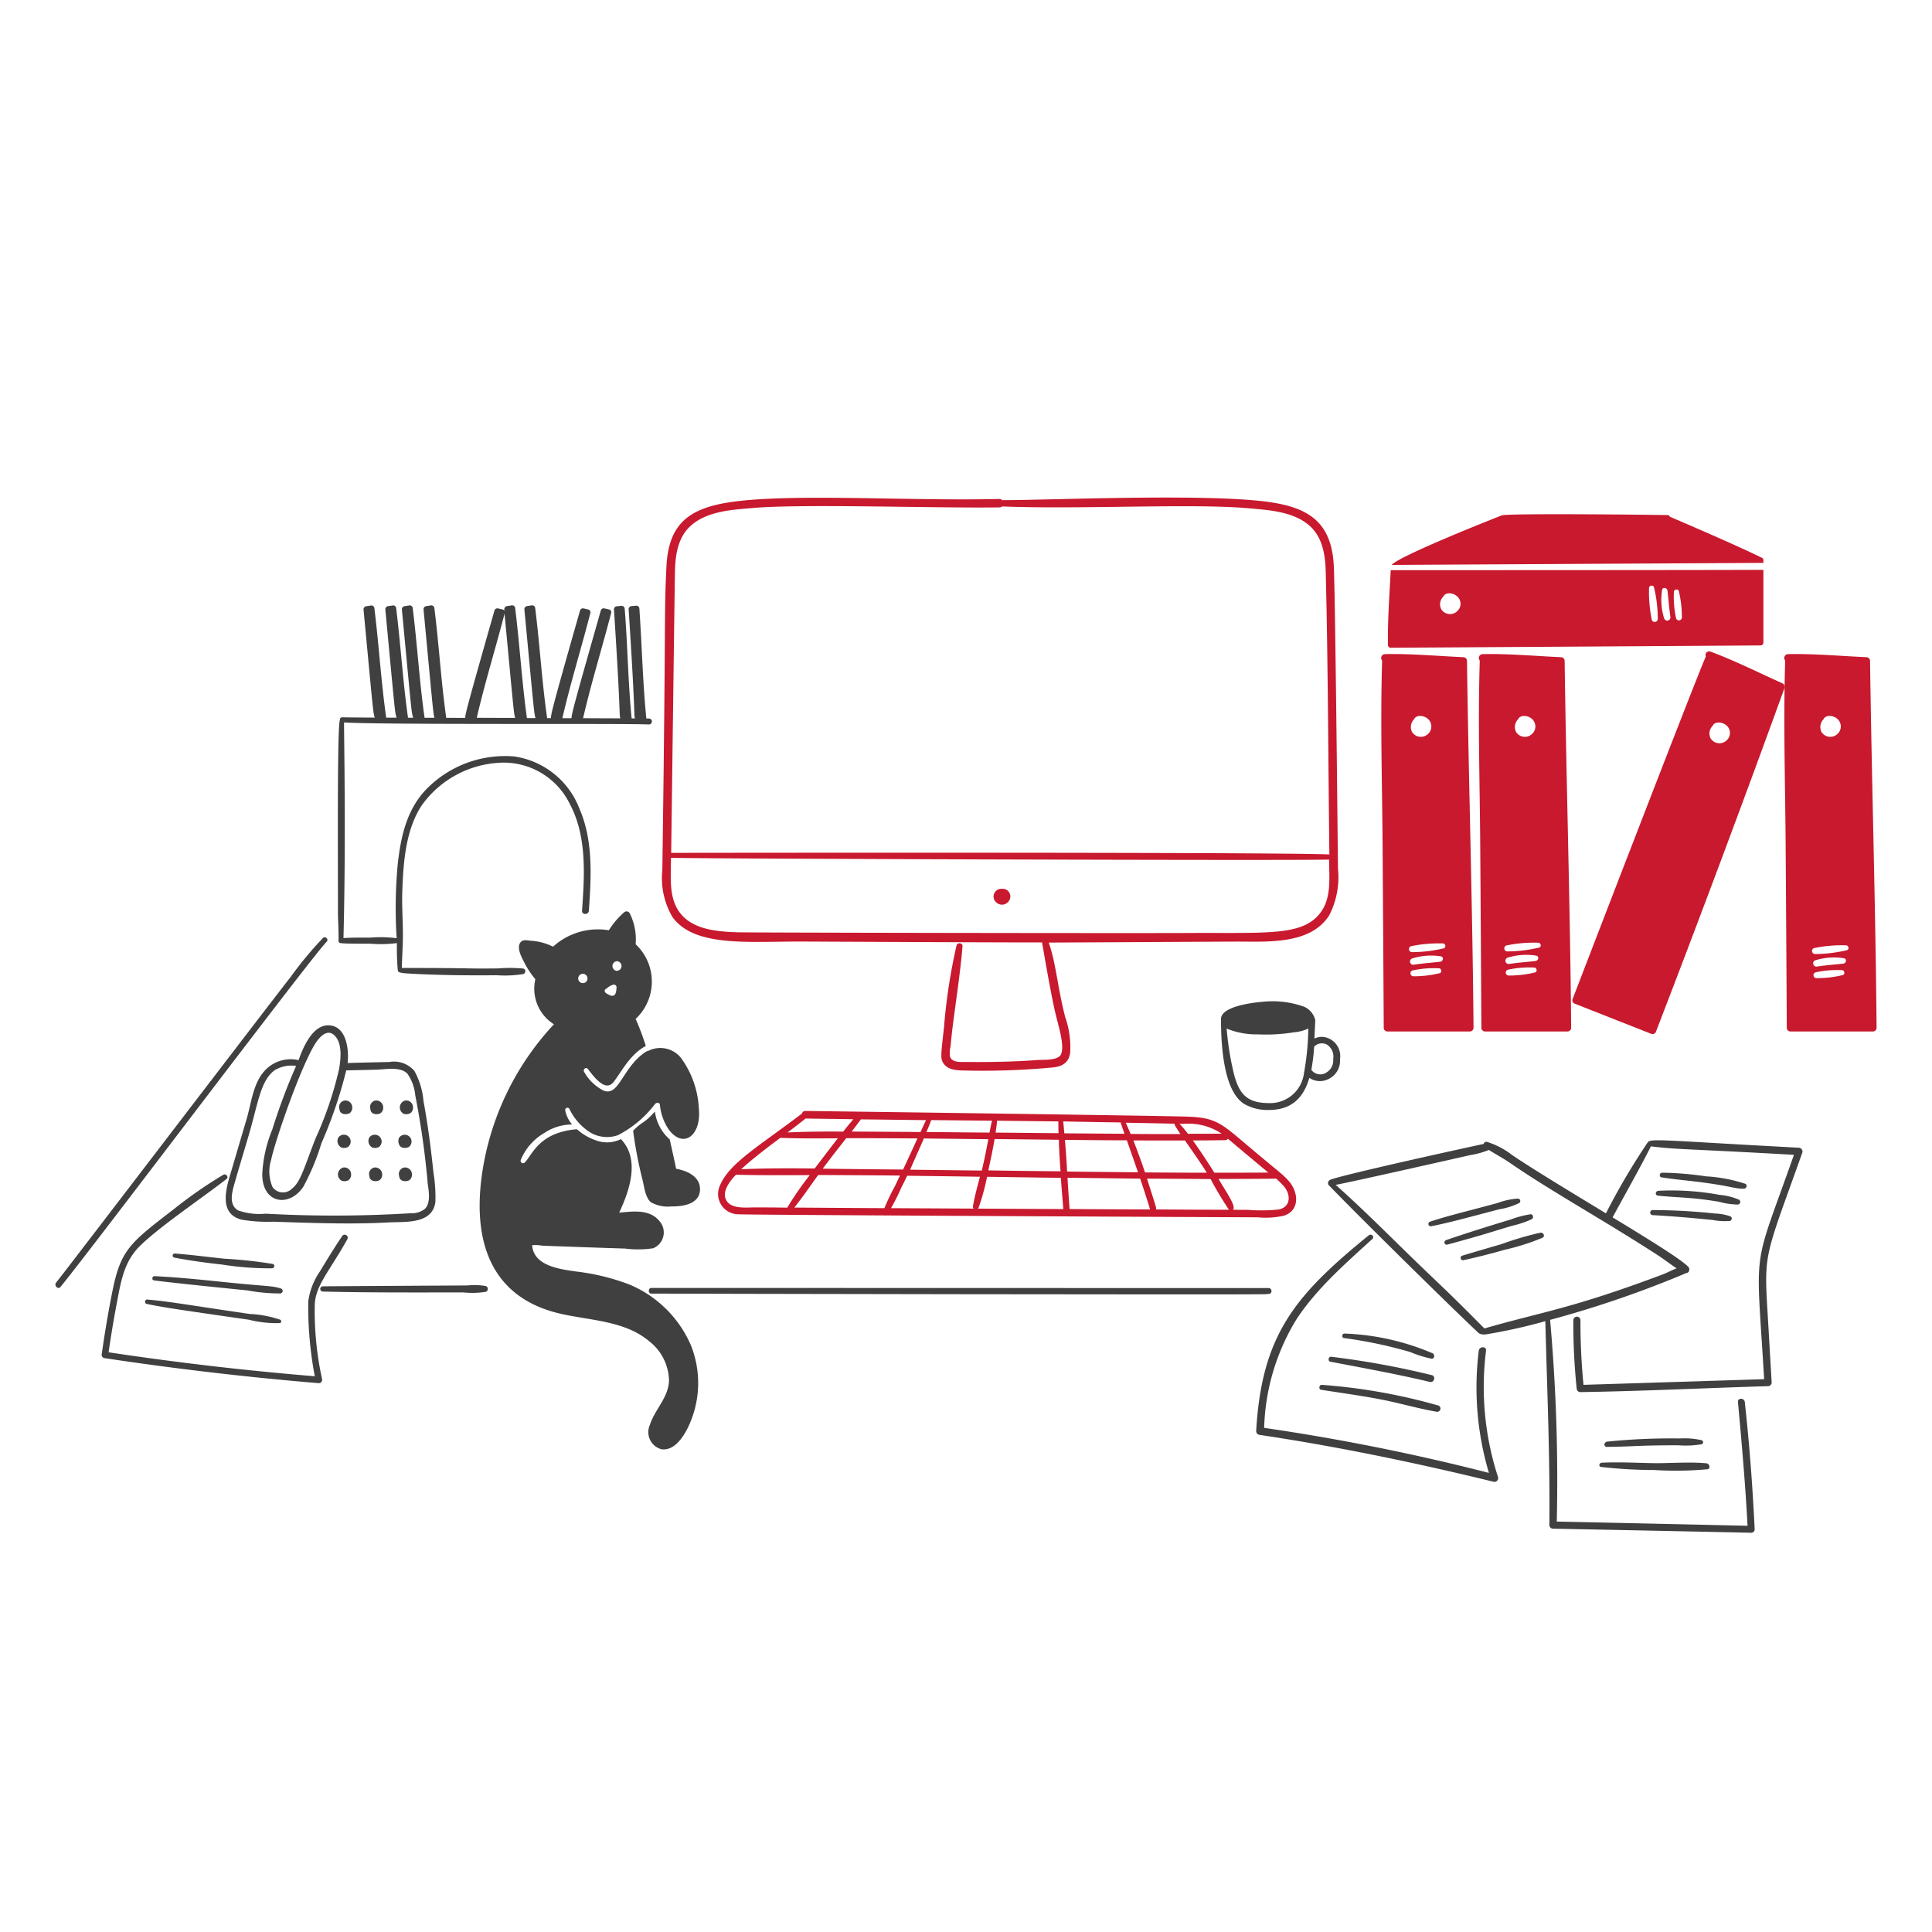 <svg viewBox="0 0 600 600" xmlns="http://www.w3.org/2000/svg"><g transform="matrix(3,0,0,3,0,0)"><path d="M138.506,89.9c-.027-2.647-.286-28.879-.436-31.391-.252-4.563-2.711-6.053-7.145-6.6-6.769-.818-22.04-.135-27.179-.135a.4.4,0,0,0-.3-.12c-9.265.222-21.035-.567-27.435.27-4.59.61-6.818,2.19-7.025,6.784-.254,5.447-.035,4.166-.421,31.346A8,8,0,0,0,69.6,94.911c2.284,3.2,7.972,2.527,13.627,2.557,6.006.029,21.45.1,24.647.092.037.184.907,5.411,1.435,7.549.274,1.145.922,3.169.526,4.031-.316.692-1.88.541-2.542.6-2.335.176-4.812.217-7.174.195-.572-.015-1.61.135-1.79-.617a3.2,3.2,0,0,1,.075-1.007c.194-2.509,1-7.226,1.233-10.364.03-.346-.526-.421-.616-.075a59.061,59.061,0,0,0-1.294,8.423c-.322,2.9-.364,3.211-.135,3.655.436.857,1.549.857,2.376.872a77.519,77.519,0,0,0,8.965-.315c.993-.091,1.684-.452,1.85-1.5a9.483,9.483,0,0,0-.512-3.716c-.8-3.069-.946-5.595-1.71-7.717,3.894-.017,16.44-.089,19.339-.1,3.188-.015,7.686.376,9.686-2.692A8.66,8.66,0,0,0,138.506,89.9ZM69.873,59.068c.045-1.76.346-3.61,1.8-4.783,1.654-1.354,4.076-1.519,6.122-1.685,5.063-.472,18.76.019,25.66-.075a.445.445,0,0,0,.286-.1c8.042.327,19.816-.341,25.615.2,2.06.181,4.572.346,6.2,1.79,1.368,1.218,1.639,3.038,1.684,4.783.241,9.747.256,19.509.376,29.255-5.026-.258-68.267-.165-68.136-.165C69.526,85,69.848,59.9,69.873,59.068Zm66.753,35.5c-1.877,2.345-5.442,1.967-13.748,2.015-6,.031-45.349-.03-46.613-.075-2.045-.075-4.587-.27-5.911-2.06-1.083-1.459-.917-3.445-.9-5.159V88.8c1.272.083,65.287.306,68.136.181C137.588,90.87,137.873,93.006,136.626,94.565Z" fill="#c8192e"></path><path d="M103.159,93.437a.856.856,0,0,0,1.324-.241.788.788,0,0,0-.748-1.183A.8.8,0,0,0,103.159,93.437Z" fill="#c8192e"></path><path d="M184.562,70.755c-2.5-1.112-4.949-2.362-7.521-3.309a.368.368,0,0,0-.451.5c-1.36,3.149-13.715,35.27-13.808,35.512a.377.377,0,0,0,.256.452c2.647,1.037,5.294,2.09,7.942,3.128a.376.376,0,0,0,.451-.256q6.835-17.733,13.311-35.587A.432.432,0,0,0,184.562,70.755Zm-5.836,5.9a1.075,1.075,0,0,1-1.64-.211,1.117,1.117,0,0,1,.211-1.308c.183-.439.913-.431,1.338-.105A1.017,1.017,0,0,1,178.726,76.651Z" fill="#c8192e"></path><path d="M151.862,68.408a.384.384,0,0,0-.376-.376c-2.707-.12-5.415-.376-8.122-.316a.4.4,0,0,0-.286.662c-.195,6.288,0,12.59.045,18.877q.069,9.566.121,19.147a.381.381,0,0,0,.376.376h8.543a.381.381,0,0,0,.376-.376C152.434,93.738,152.035,81.077,151.862,68.408Zm-5.475,6.047c.183-.439.913-.431,1.339-.105a1.041,1.041,0,0,1,.09,1.639,1.074,1.074,0,0,1-1.639-.21A1.139,1.139,0,0,1,146.387,74.455Zm2.632,26.292a11.2,11.2,0,0,1-2.722.316.308.308,0,0,1-.075-.6,10.293,10.293,0,0,1,2.722-.225C149.23,100.22,149.305,100.7,149.019,100.747Zm.076-1.188c-.9.1-1.79.165-2.708.3a.335.335,0,0,1-.18-.646A6.541,6.541,0,0,1,149.155,99C149.5,99.062,149.38,99.527,149.1,99.559Zm.346-1.384a14.4,14.4,0,0,1-3.279.391.317.317,0,0,1-.091-.617,14.3,14.3,0,0,1,3.294-.286A.262.262,0,0,1,149.441,98.175Z" fill="#c8192e"></path><path d="M161.97,68.408a.385.385,0,0,0-.376-.376c-2.708-.12-5.415-.376-8.122-.316a.4.4,0,0,0-.286.662c-.2,6.288,0,12.59.045,18.877q.068,9.566.12,19.147a.382.382,0,0,0,.376.376h8.544a.382.382,0,0,0,.376-.376C162.541,93.738,162.143,81.077,161.97,68.408Zm-4.813,6.047c.183-.439.913-.431,1.338-.105a1.041,1.041,0,0,1,.091,1.639,1.074,1.074,0,0,1-1.64-.21A1.141,1.141,0,0,1,157.157,74.455Zm1.729,26.217a11.2,11.2,0,0,1-2.722.316.308.308,0,0,1-.075-.6,10.294,10.294,0,0,1,2.722-.226C159.112,100.145,159.172,100.626,158.886,100.672Zm.076-1.189c-.9.1-1.79.166-2.708.3a.336.336,0,0,1-.18-.647,6.54,6.54,0,0,1,2.948-.21C159.383,99,159.247,99.452,158.962,99.483Zm.346-1.383a14.753,14.753,0,0,1-3.279.391.317.317,0,0,1-.091-.617,14.193,14.193,0,0,1,3.294-.286C159.533,97.588,159.609,98.042,159.308,98.1Z" fill="#c8192e"></path><path d="M193.587,68.408a.385.385,0,0,0-.376-.376c-2.708-.12-5.415-.376-8.123-.316a.4.4,0,0,0-.286.662c-.195,6.288,0,12.59.046,18.877q.067,9.566.12,19.147a.381.381,0,0,0,.376.376h8.543a.381.381,0,0,0,.376-.376C194.158,93.738,193.759,81.077,193.587,68.408Zm-4.814,6.047c.183-.439.914-.431,1.339-.105a1.04,1.04,0,0,1,.09,1.639,1.074,1.074,0,0,1-1.639-.21A1.139,1.139,0,0,1,188.773,74.455Zm1.971,26.487a11.115,11.115,0,0,1-2.723.316.307.307,0,0,1-.075-.6,10.294,10.294,0,0,1,2.722-.226C190.969,100.416,191.029,100.9,190.744,100.942Zm.075-1.188c-.9.1-1.79.166-2.708.3a.336.336,0,0,1-.18-.647,6.526,6.526,0,0,1,2.948-.21C191.24,99.273,191.105,99.722,190.819,99.754Zm.346-1.384a14.636,14.636,0,0,1-3.279.391.316.316,0,0,1-.09-.616,14.188,14.188,0,0,1,3.294-.286C191.39,97.859,191.466,98.312,191.165,98.37Z" fill="#c8192e"></path><path d="M133.422,122.271c-.74-.832-.935-.845-5.144-4.422-1.984-1.667-2.745-2.179-5.4-2.256-4.076-.121-38.325-.572-39.5-.587a.348.348,0,0,0-.361.271c-4.471,3.386-7.489,5.134-8.453,7.37A2.1,2.1,0,0,0,76.4,125.7c.6.079,53.661.316,53.772.316a8.654,8.654,0,0,0,2.782-.18C134.6,125.264,134.4,123.37,133.422,122.271Zm-2.121-.888c-1.865.015-3.73.015-5.595.015-.239-.4-1.531-2.405-2.227-3.339,1.114,0,2.227-.015,3.355-.03a.284.284,0,0,0,.271-.15C127.215,117.972,131.036,121.179,131.3,121.383Zm-37.392.331c1.188.015,6.212.075,7.535.105-.27,1.008-.541,2.016-.722,3.024a.311.311,0,0,0,.076.271l-8.559-.045a22.548,22.548,0,0,0,1.083-2.166C93.533,122.5,93.728,122.105,93.909,121.714Zm-4.8-5.836c2.257.015,4.5.061,6.754.075-.2.407-.376.828-.572,1.234-1.459-.015-6.212-.045-7.129-.045.316-.406.632-.827.947-1.249C89.1,115.893,89.1,115.878,89.11,115.878Zm7.28.075c2.106.016,4.2.046,6.3.061-.091.406-.181.827-.256,1.233-2.181-.015-4.347-.045-6.528-.06C95.943,117.106,96.39,116.041,96.39,115.953Zm-1.414,1.9c-.406.887-1.4,3.038-1.488,3.218-1.971-.014-7.506-.075-8.318-.09,1.421-1.894,1.282-1.668,2.436-3.158C90.454,117.819,94.848,117.848,94.976,117.849Zm.662,0c1.023.015,5.475.06,6.679.075-.5,2.507-.182,1.02-.677,3.249l-7.416-.09C94.344,120.754,95.316,118.617,95.638,117.849Zm5.671,7.159a23.259,23.259,0,0,0,.872-3.189c2.542.031,5.1.076,7.641.106.075,1.083.166,2.166.256,3.234l-8.829-.045A.256.256,0,0,0,101.309,125.008Zm1.008-3.85c.177-.945.3-1.281.646-3.249,2.212.03,4.422.045,6.649.075.03,1.083.09,2.181.18,3.264C107.3,121.233,104.814,121.2,102.317,121.158ZM110.243,118c2.136.015,4.272.045,6.408.045.391,1.1.767,2.2,1.158,3.309-2.286-.015-7.34-.075-7.34-.075C110.409,120.18,110.334,119.1,110.243,118Zm7.085.06c1.775,0,3.564.015,5.339,0,.345.5,1.828,2.605,2.257,3.339-2.136,0-4.257-.015-6.393-.03C118.155,120.255,117.749,119.142,117.328,118.059Zm9.13-.707c-1.158.015-2.317.015-3.475.015-.286-.361-.571-.706-.872-1.038a2.512,2.512,0,0,1,.346.016A6.2,6.2,0,0,1,126.458,117.352Zm-4.859-1.023c-.04.122.1.3.6,1.069-1.715,0-3.444,0-5.159-.016-.165-.391-.331-.782-.5-1.158C116.546,116.224,119.96,116.284,121.6,116.329ZM116,116.194q.2.586.406,1.173l-6.227-.045c-.008-.111-.12-1.344-.12-1.233C112.048,116.134,114.034,116.164,116,116.194Zm-6.438-.105c0,.406,0,.812.016,1.218-2.166-.015-4.347-.045-6.513-.06.06-.406.12-.827.15-1.233C104.152,116.029,108.393,116.074,109.566,116.089Zm-21.223-.226c-.361.421-.706.842-1.052,1.279-1.926-.015-3.851,0-5.761.09.632-.466,1.248-.948,1.865-1.444C85.034,115.818,86.689,115.833,88.343,115.863Zm-7.565,1.926c1.985.075,3.97.06,5.956.045-.572.737-2.166,2.827-2.391,3.128-2.543-.03-5.069-.03-7.611.075C77.883,119.97,79.558,118.7,80.778,117.789Zm-2.587,7.2c-.9,0-2.5.211-3.009-.752-.481-.887.391-1.985,1.008-2.632,2.542.075,5.1.045,7.641.045a31.6,31.6,0,0,0-2.331,3.369C80.387,124.993,79.289,124.993,78.191,124.993Zm4.046.015c.857-1.083,1.654-2.241,2.466-3.369,0,0,6.137.03,8.469.06-.181.361-.346.722-.527,1.1a21.606,21.606,0,0,0-1.068,2.226c0,.015-.015.03-.015.046C90.8,125.069,84.583,125.023,82.237,125.008Zm28.488.151c-.075-1.068-.151-2.151-.211-3.234l7.521.09c.346,1.038.692,2.076,1.007,3.129a.079.079,0,0,0,.031.06C118.02,125.2,112.439,125.174,110.725,125.159Zm8.934.045c.072-.144.1.02-.917-3.189.692,0,5.083.03,6.588.045a32.716,32.716,0,0,0,1.895,3.174C124.713,125.234,122.186,125.219,119.659,125.2Zm12.635.015a17.906,17.906,0,0,1-3.1.03c-.526,0-1.053,0-1.564-.015.374-.3-.531-1.593-1.489-3.189,1.985,0,3.986,0,5.971-.03a8.922,8.922,0,0,1,.842.842C133.677,123.775,133.587,125.006,132.294,125.219Z" fill="#c8192e"></path><path d="M155.186,125.189a7.453,7.453,0,0,0,2.076-.647.253.253,0,0,0-.135-.466,7.47,7.47,0,0,0-2.121.466c-3.468.934-5.264,1.353-6.964,1.925a.243.243,0,0,0,.135.467C149.973,126.591,152.253,125.954,155.186,125.189Z" fill="#404040"></path><path d="M156.555,126.888a10.467,10.467,0,0,0,2.015-.676c.226-.121.136-.542-.135-.512a10.442,10.442,0,0,0-2.045.542c-1.812.543-4.615,1.414-6.694,2.136a.241.241,0,0,0,.121.466C153.625,127.816,154.394,127.525,156.555,126.888Z" fill="#404040"></path><path d="M159.458,127.61a32.078,32.078,0,0,0-4.046,1.189c-1.354.391-2.692.782-4.046,1.188a.243.243,0,0,0,.135.466c1.429-.316,2.828-.662,4.227-1.068a23.645,23.645,0,0,0,3.941-1.248C160,127.971,159.759,127.564,159.458,127.61Z" fill="#404040"></path><path d="M155.081,152.925a30.119,30.119,0,0,1-1.248-13.1c.06-.482-.692-.466-.753,0a31.007,31.007,0,0,0,1.053,12.649,222.7,222.7,0,0,0-23.268-4.662,22.689,22.689,0,0,1,3.384-11.3c2.106-3.174,5.039-5.716,7.822-8.258.255-.241-.121-.586-.377-.376-7.645,6.222-11.081,10.3-11.656,20.261a.4.4,0,0,0,.3.391c8.168,1.218,16.245,2.9,24.262,4.858A.388.388,0,0,0,155.081,152.925Z" fill="#404040"></path><path d="M136.836,143.359c-.286-.016-.361.466-.075.511,2,.316,4.016.587,6,.963,2,.376,3.956.962,5.942,1.308a.336.336,0,0,0,.18-.647A60.056,60.056,0,0,0,136.836,143.359Z" fill="#404040"></path><path d="M148.207,142.351a87.52,87.52,0,0,0-10.408-1.9c-.3-.031-.361.466-.075.511,3.429.662,6.873,1.278,10.273,2.091C148.478,143.178,148.673,142.458,148.207,142.351Z" fill="#404040"></path><path d="M139.122,138.515a46.368,46.368,0,0,1,6.859,1.444,11.717,11.717,0,0,0,2.211.692c.316.03.346-.391.151-.541a25.506,25.506,0,0,0-9.16-2.061C138.927,138.034,138.85,138.462,139.122,138.515Z" fill="#404040"></path><path d="M176.364,122.421c2.961.4,3.245.652,4.167.632.255,0,.406-.391.135-.511a16.029,16.029,0,0,0-4.061-.768,33.086,33.086,0,0,0-4.543-.376c-.27,0-.345.437-.06.482C173.446,122.105,174.92,122.227,176.364,122.421Z" fill="#404040"></path><path d="M171.641,123.775c2.085.214,3.427.15,6.318.632a7.656,7.656,0,0,0,1.925.286.269.269,0,0,0,.135-.5,6.386,6.386,0,0,0-2-.5,27.3,27.3,0,0,0-6.363-.421C171.326,123.339,171.326,123.743,171.641,123.775Z" fill="#404040"></path><path d="M171.085,125.79c3.068.172,5.435.432,6.182.5a6.756,6.756,0,0,0,1.82.1.257.257,0,0,0,.06-.466,5.237,5.237,0,0,0-1.594-.3,63.442,63.442,0,0,0-6.483-.361A.264.264,0,0,0,171.085,125.79Z" fill="#404040"></path><path d="M186.2,118.811c-14.007-.744-15.315-.989-15.627-.556a69.8,69.8,0,0,0-4.326,7.35c-3.518-2.135-7.313-4.42-9.723-6.042a8.037,8.037,0,0,0-2.587-1.353.277.277,0,0,0-.346.21c-.125.016-14.9,3.236-15.929,3.731-.134.064-.274.365-.12.526,3.181,3.309,13.312,13.266,15.568,15.357a1.252,1.252,0,0,0,.677.106,56.025,56.025,0,0,0,6.185-1.373c.181,7.035.492,14.057.418,21.106a.381.381,0,0,0,.376.376q10.265.2,20.516.421a.356.356,0,0,0,.361-.36c-.211-4.393-.541-8.8-1.023-13.176-.048-.436-.752-.452-.707,0,.391,4.271.767,8.527.993,12.814q-9.882-.225-19.749-.436a186.417,186.417,0,0,0-.691-20.88,109.325,109.325,0,0,0,14.122-4.855c.256,0,.389-.4.2-.617-.665-.737-4.024-2.814-7.852-5.139,1.253-2.321,2.788-5.023,3.971-7.36.015,0,.03.015.046.015,2.687.336,3.52.232,14.755.872-4.379,12.426-3.932,8.906-3.084,23.224l-18.7.587a66.718,66.718,0,0,1-.316-6.708.369.369,0,0,0-.737,0,65.674,65.674,0,0,0,.346,7.083.38.38,0,0,0,.376.377c6.486-.1,12.951-.422,19.434-.617a.382.382,0,0,0,.376-.376q-.182-3.091-.361-6.183c-.447-7.475-.525-6.217,3.549-17.657A.409.409,0,0,0,186.2,118.811Zm-12.634,12.484c-.512.2-1.038.482-1.519.662-9.545,3.579-12.391,3.825-18.381,5.565-4.2-4.24-3.928-3.86-7.851-7.67-2.482-2.422-4.949-4.888-7.551-7.2.6-.059,13.587-2.994,13.9-3.069a8.846,8.846,0,0,0,1.97-.541c.692.452,1.429.827,2.106,1.293,4.4,3.038,9.646,5.887,15.523,9.7C172.348,130.423,172.95,130.905,173.567,131.295Z" fill="#404040"></path><path d="M165.73,151.857a48.68,48.68,0,0,0,5.49.316,35.577,35.577,0,0,0,5.52-.076c.376-.045.241-.586-.09-.616-1.775-.166-3.64,0-5.43-.015-1.805-.03-3.625-.136-5.43-.045C165.55,151.436,165.46,151.822,165.73,151.857Z" fill="#404040"></path><path d="M166.347,149.781c2.862-.026,2.971-.165,7.385-.165a10.008,10.008,0,0,0,2.422-.106.222.222,0,0,0,0-.421,8.257,8.257,0,0,0-2.271-.18,65.47,65.47,0,0,0-7.536.33C166.016,149.315,166,149.784,166.347,149.781Z" fill="#404040"></path><path d="M44.874,121.4c-.278-2.614-.559-4.816-1.037-7.445a7.826,7.826,0,0,0-.933-3.083,2.768,2.768,0,0,0-2.6-.933c-1.444.03-2.888.06-4.317.105.163-1.572-.2-3.631-1.7-3.88-2.074-.35-3.109,2.906-3.384,3.58a3.647,3.647,0,0,0-3.67,1.293c-1.053,1.278-1.248,3.294-1.715,4.843-.586,1.986-1.173,3.971-1.759,5.972-.482,1.654-.918,3.85,1.248,4.407a15.933,15.933,0,0,0,3.279.21c4.292.147,8.286.282,11.913.076,1.774-.091,4.542.21,4.873-2.106A15.689,15.689,0,0,0,44.874,121.4ZM32.955,107.591c.472-.56,1.045-.934,1.6-.467.918.783.722,2.467.557,3.505a37.657,37.657,0,0,1-2.452,7.235c-1.181,3.01-1.529,4.465-2.422,5.174a1.328,1.328,0,0,1-2.015-.135,4,4,0,0,1-.159-2.815C28.449,118.135,31.487,109.327,32.955,107.591Zm11.062,17.523a2.178,2.178,0,0,1-1.519.481,129.564,129.564,0,0,1-15,.045,6.635,6.635,0,0,1-2.828-.331c-1.008-.556-.662-1.865-.406-2.752.481-1.7,1.008-3.4,1.5-5.1.968-3.284,1.193-5.573,2.662-6.664a3.377,3.377,0,0,1,2.227-.451,63.3,63.3,0,0,0-2.467,6.588,13.913,13.913,0,0,0-1.038,4.618c0,3.1,2.824,3.46,4.257,1.293a23.922,23.922,0,0,0,1.865-4.482,46.578,46.578,0,0,0,2.572-7.551c1.038-.03,2.09-.045,3.128-.075.948-.03,2.512-.346,3.219.436a4.675,4.675,0,0,1,.8,2.227,86.191,86.191,0,0,1,1.294,9.175C44.393,123.339,44.587,124.48,44.017,125.114Z" fill="#404040"></path><path d="M35.684,113.923a.682.682,0,0,0-.541.9.506.506,0,0,0,.376.482.92.92,0,0,0,.662-.06.692.692,0,0,0,.285-.6A.719.719,0,0,0,35.684,113.923Z" fill="#404040"></path><path d="M38.888,113.923a.682.682,0,0,0-.541.9.506.506,0,0,0,.376.482.917.917,0,0,0,.661-.06.69.69,0,0,0,.286-.6A.719.719,0,0,0,38.888,113.923Z" fill="#404040"></path><path d="M41.971,113.923a.738.738,0,0,0-.165,1.384.92.92,0,0,0,.662-.06.693.693,0,0,0,.286-.6A.7.7,0,0,0,41.971,113.923Z" fill="#404040"></path><path d="M35.353,118.8a.9.9,0,0,0,.662-.06.706.706,0,1,0-.993-.978A.769.769,0,0,0,35.353,118.8Z" fill="#404040"></path><path d="M38.557,118.8a.905.905,0,0,0,.662-.06.706.706,0,1,0-.993-.978A.769.769,0,0,0,38.557,118.8Z" fill="#404040"></path><path d="M41.656,118.8a.912.912,0,0,0,.661-.06.705.705,0,1,0-.992-.978C41.16,118.017,41.217,118.669,41.656,118.8Z" fill="#404040"></path><path d="M35.564,120.857a.738.738,0,0,0-.166,1.384.92.92,0,0,0,.662-.06.69.69,0,0,0,.286-.6A.708.708,0,0,0,35.564,120.857Z" fill="#404040"></path><path d="M38.783,120.857a.682.682,0,0,0-.542.9.508.508,0,0,0,.376.482.92.92,0,0,0,.662-.06.69.69,0,0,0,.286-.6A.724.724,0,0,0,38.783,120.857Z" fill="#404040"></path><path d="M41.866,120.857a.682.682,0,0,0-.541.9.506.506,0,0,0,.376.482.92.92,0,0,0,.662-.06.692.692,0,0,0,.285-.6A.724.724,0,0,0,41.866,120.857Z" fill="#404040"></path><path d="M35.413,127.971c-.815,1.2-1.579,2.467-2.331,3.7a7.081,7.081,0,0,0-1.173,3.068,39.055,39.055,0,0,0,.677,7.731q-10.718-.879-21.344-2.482c.271-1.88.587-3.745.948-5.61.376-1.97.737-3.775,2.166-5.264,1.9-1.962,6.818-5.276,9.1-7.07.255-.2-.075-.586-.331-.436a46.138,46.138,0,0,0-5.114,3.55c-4.6,3.539-5.515,4.214-6.393,8.6-.421,2.121-.782,4.272-1.083,6.408a.348.348,0,0,0,.241.421q11.078,1.669,22.231,2.6a.348.348,0,0,0,.331-.436A32.885,32.885,0,0,1,32.586,135c.12-2,1.508-3.376,3.369-6.709A.314.314,0,0,0,35.413,127.971Z" fill="#404040"></path><path d="M25.817,136.018c-6.814-1-8.129-1.268-10.574-1.489-.255-.03-.316.406-.06.452,1.586.325,2.709.51,10.6,1.639a11.517,11.517,0,0,0,3.189.346.188.188,0,0,0,.045-.346A11.432,11.432,0,0,0,25.817,136.018Z" fill="#404040"></path><path d="M22.659,132.664c-2.211-.23-4.438-.451-6.664-.556-.255-.015-.315.406-.06.436,1.82.256,9.559,1.027,9.672,1.038a18.616,18.616,0,0,0,3.4.316.263.263,0,0,0,.075-.512C28.09,133.072,27.768,133.2,22.659,132.664Z" fill="#404040"></path><path d="M18.086,129.761a.216.216,0,0,0-.06.422c1.639.315,3.294.541,4.948.722a31.771,31.771,0,0,0,5.2.39c.24-.014.331-.39.06-.451a45.678,45.678,0,0,0-4.979-.541C21.546,130.122,19.818,129.9,18.086,129.761Z" fill="#404040"></path><path d="M67.18,74.38c-.039,0-.131,0-.27,0-.381-3.784-.455-7.583-.722-11.367a.318.318,0,0,0-.316-.315c-.166.014-.316.029-.481.044a.321.321,0,0,0-.316.317c.775,11.9.508,10.862.667,11.311l-.355,0c-.373-3.785-.414-7.573-.718-11.34a.319.319,0,0,0-.316-.316l-.482.046a.319.319,0,0,0-.315.316c.728,11.183.518,10.707.659,11.287l-3.855-.015c.849-3.658,1.957-7.233,2.9-10.867a.291.291,0,0,0-.211-.39c-.151-.028-.316-.076-.466-.106a.314.314,0,0,0-.391.226c-2.844,9.995-2.989,10.6-3.034,11.133l-.942,0c.849-3.655,1.956-7.229,2.893-10.86a.3.3,0,0,0-.211-.39c-.15-.029-.316-.076-.466-.106a.315.315,0,0,0-.391.226c-2.9,10.175-2.971,10.593-3.012,11.125h-.39c-.54-3.768-.761-7.585-1.231-11.364a.316.316,0,0,0-.406-.3c-.165.03-.316.044-.481.074a.342.342,0,0,0-.241.3c1,10.585,1,10.752,1.155,11.285l-.888,0c-.524-3.767-.745-7.581-1.214-11.358a.317.317,0,0,0-.407-.3c-.165.03-.315.044-.481.074a.343.343,0,0,0-.241.3c0,.06.016.12.016.18a.328.328,0,0,0-.181-.135c-.15-.03-.316-.076-.466-.106a.314.314,0,0,0-.391.226c-2.828,9.937-2.984,10.575-3.029,11.1l-1.958-.006c-.535-3.757-.75-7.562-1.225-11.33a.317.317,0,0,0-.406-.3c-.166.03-.316.044-.482.074a.342.342,0,0,0-.24.3c.942,9.978.992,10.743,1.129,11.25l-1.018,0c-.535-3.754-.757-7.556-1.225-11.321a.316.316,0,0,0-.406-.3c-.165.03-.315.044-.481.074a.343.343,0,0,0-.241.3c1.052,11.127.983,10.613,1.171,11.242l-.534,0c-.534-3.753-.756-7.553-1.223-11.315a.317.317,0,0,0-.406-.3c-.166.03-.316.044-.482.074a.342.342,0,0,0-.24.3c1.047,11.084.982,10.617,1.168,11.234l-1.074,0c-.533-3.749-.755-7.546-1.222-11.3a.317.317,0,0,0-.406-.3c-.166.03-.316.044-.482.074a.342.342,0,0,0-.24.3c1.04,11.015.983,10.622,1.165,11.222-1.851-.009-3.094-.026-3.361-.032a.228.228,0,0,0-.241.271c-.313.469-.193,16.035-.211,19.81,0,1.007.091,2.03.06,3.052a.24.24,0,0,0,.286.241c.15.075,2.882.06,2.993.06a13.053,13.053,0,0,0,2.768-.06,24.912,24.912,0,0,0,.09,2.8c.015.171.055.283,1.031.345,2.867.179,6.543.215,9.2.181a12.066,12.066,0,0,0,2.753-.119c.271-.061.3-.527,0-.572a14.528,14.528,0,0,0-2.572-.015c-3.783.047-1.758-.046-9.988-.046.015-1.158.106-2.3.106-3.459,0-1.519-.121-3.024-.06-4.543.105-2.948.346-6.332,2.03-8.859a10.57,10.57,0,0,1,7.746-4.362,7.617,7.617,0,0,1,7.551,4.226c1.8,3.37,1.534,7.371,1.278,11.071-.03.451.677.451.707,0,.241-3.55.467-7.265-.992-10.6a8.55,8.55,0,0,0-6.739-5.37,11.384,11.384,0,0,0-8.859,3.159c-2.2,2.106-2.858,4.978-3.189,7.912a48.927,48.927,0,0,0-.12,7.745,13,13,0,0,0-2.753-.059c-.917,0-1.835-.015-2.752.044.268-10.461.044-21.276.06-22.32,4.343.258,29.134.082,31.556.21A.293.293,0,0,0,67.18,74.38ZM52.23,63.535c.947,9.988.946,10.251,1.1,10.783l-3.975-.013C50.192,70.688,51.3,67.126,52.23,63.535Z" fill="#404040"></path><path d="M137.483,107.47a1.709,1.709,0,0,0-1.414.045c.03-.676.06-1.323.09-1.895a2.033,2.033,0,0,0-1.143-1.4,9.7,9.7,0,0,0-4.347-.511c-1.245.1-4.271.526-4.271,1.775,0,2.551.222,7.444,2.406,8.8a4.89,4.89,0,0,0,2.647.617c2.437-.031,3.55-1.459,4.092-3.324a1.915,1.915,0,0,0,1.805.2,2.091,2.091,0,0,0,1.368-2.121A2,2,0,0,0,137.483,107.47Zm-6.032,6.724c-2.273.008-3.165-.825-3.73-3.084a29.96,29.96,0,0,1-.737-4.633,8.116,8.116,0,0,0,3.264.6,17.678,17.678,0,0,0,3.67-.21,4.45,4.45,0,0,0,1.519-.392,27.729,27.729,0,0,1-.451,4.618A3.524,3.524,0,0,1,131.451,114.194Zm6.558-4.543a1.424,1.424,0,0,1-.647,1.339,1.138,1.138,0,0,1-1.609-.241,20.6,20.6,0,0,0,.286-2.391,1.085,1.085,0,0,1,1.384-.181A1.471,1.471,0,0,1,138.009,109.651Z" fill="#404040"></path><path d="M33.428,97.107a37.654,37.654,0,0,0-3.354,4.046c-2.136,2.707-23.043,30.1-24.261,31.617-.256.315.2.767.451.451,3.692-4.539,25.826-33.955,27.555-35.738C34.06,97.242,33.682,96.865,33.428,97.107Z" fill="#404040"></path><path d="M50.289,133.131a6.861,6.861,0,0,0-1.9-.061s-14.2.076-14.981.091a.271.271,0,0,0,0,.541c4.843.12,9.7.09,14.56.09a9.132,9.132,0,0,0,2.316-.06A.318.318,0,0,0,50.289,133.131Z" fill="#404040"></path><path d="M131.331,133.341l-63.91-.015c-.346,0-.346.587,0,.587,2.422.015,62.571.135,63.594.06.121-.015.331-.03.331-.03C131.722,133.958,131.722,133.341,131.331,133.341Z" fill="#404040"></path><path d="M182.546,58.271v-.286a.266.266,0,0,0-.18-.256c-3.1-1.519-9.491-4.226-9.506-4.241a.246.246,0,0,0-.286-.166c-1.316-.033-16.492-.2-17.1.03-.444.159-10.72,4.221-11.4,5.129C144.429,58.474,182.435,58.271,182.546,58.271Z" fill="#c8192e"></path><path d="M143.966,59.023c-.121,2.572-.331,5.159-.286,7.746a.286.286,0,0,0,.286.286q19.155-.114,38.294-.241a.3.3,0,0,0,.286-.286V58.993C180.447,58.993,176.577,59.023,143.966,59.023Zm6.874,4.256a1.073,1.073,0,0,1-1.64-.21,1.115,1.115,0,0,1,.211-1.309c.183-.44.912-.431,1.338-.1A1.024,1.024,0,0,1,150.84,63.279Zm20.771.8a.316.316,0,0,1-.616.09,14.193,14.193,0,0,1-.286-3.294c0-.286.451-.361.511-.075A13.718,13.718,0,0,1,171.611,64.077Zm.662-.061a6.427,6.427,0,0,1-.211-2.948c.061-.346.527-.21.557.075.1.9.165,1.79.3,2.708A.334.334,0,0,1,172.273,64.016Zm1.835-.09a.307.307,0,0,1-.6.075,10.294,10.294,0,0,1-.226-2.722c-.015-.286.466-.361.511-.075A11.488,11.488,0,0,1,174.108,63.926Z" fill="#c8192e"></path><path d="M69.993,120.992c-.21-1.007-.436-2.03-.662-3.038a4.624,4.624,0,0,1-1.534-2.888c-1.183,1.315-1.2.928-2.256,1.986a43.68,43.68,0,0,0,.978,5.113c.18.692.27,1.79.857,2.287a3.546,3.546,0,0,0,2.121.436c1.128.015,2.843-.2,2.963-1.64C72.565,121.835,71.181,121.2,69.993,120.992Z" fill="#404040"></path><path d="M65.135,132.965a22.853,22.853,0,0,0-5.49-1.339c-1.685-.24-4.407-.571-4.558-2.722a3.876,3.876,0,0,1,1.023.045c.587.03,7.385.271,8.574.3a10.622,10.622,0,0,0,2.933-.03,1.77,1.77,0,0,0,.661-2.8c-1.022-1.263-2.722-1.023-4.181-.887,1.128-2.392,2.151-5.55.181-7.611a3.25,3.25,0,0,1-2.527.15A5.8,5.8,0,0,1,59.72,116.9c-3.935.315-4.616,2.661-5.4,3.445a.253.253,0,0,1-.421-.241,5.76,5.76,0,0,1,2.437-2.813,5.266,5.266,0,0,1,2.888-.887,3.1,3.1,0,0,1-.707-1.444.232.232,0,0,1,.421-.181,5.909,5.909,0,0,0,1.715,2.136,3.414,3.414,0,0,0,3.311.6,11.385,11.385,0,0,0,3.848-3.231c.121-.165.451-.181.5.06a5.518,5.518,0,0,0,.917,2.587c1.543,2.058,3.4.581,3.114-2.2a9.667,9.667,0,0,0-1.85-5.219,2.743,2.743,0,0,0-3.475-.677c0-.015-.015-.03-.015-.045-2.567,1.555-2.864,4.778-4.527,4.106a4.764,4.764,0,0,1-2.016-1.955c-.135-.241.2-.512.376-.3.542.662,1.79,2.5,2.677,1.369.794-.992,1.679-2.858,3.34-3.73a24.9,24.9,0,0,0-1.053-2.8,5.291,5.291,0,0,0,0-7.731,6.013,6.013,0,0,0-.617-3.219.377.377,0,0,0-.587-.075A8.292,8.292,0,0,0,63.029,96.3a6.915,6.915,0,0,0-5.776,1.7,5.927,5.927,0,0,0-2.331-.616c-.286-.03-.692-.136-.948.075-.6.5.015,1.624.286,2.151a9.149,9.149,0,0,0,1.158,1.76,4.342,4.342,0,0,0,1.926,4.662,28.73,28.73,0,0,0-7.476,15.718c-.948,7.076,1.151,12.6,8.077,14.229,3.084.722,6.739.722,9.266,2.873a5.277,5.277,0,0,1,2.045,4.106c-.09,1.775-1.474,2.948-1.985,4.558a1.827,1.827,0,0,0,1.218,2.512c1.264.165,2.166-1.158,2.662-2.121a10.545,10.545,0,0,0,.376-8.634A11.963,11.963,0,0,0,65.135,132.965ZM63.841,99.5a.512.512,0,0,1,.5.5.5.5,0,0,1-.5.5.5.5,0,0,1,0-.993Zm-1.053,2.843a1.748,1.748,0,0,1,.677-.406.286.286,0,0,1,.361.286c-.027.325-.048.708-.286.827a.538.538,0,0,1-.5-.075,1.291,1.291,0,0,1-.391-.241A.251.251,0,0,1,62.788,102.341Zm-2.451-1.534a.482.482,0,1,1-.482.481A.485.485,0,0,1,60.337,100.807Z" fill="#404040"></path></g></svg>
